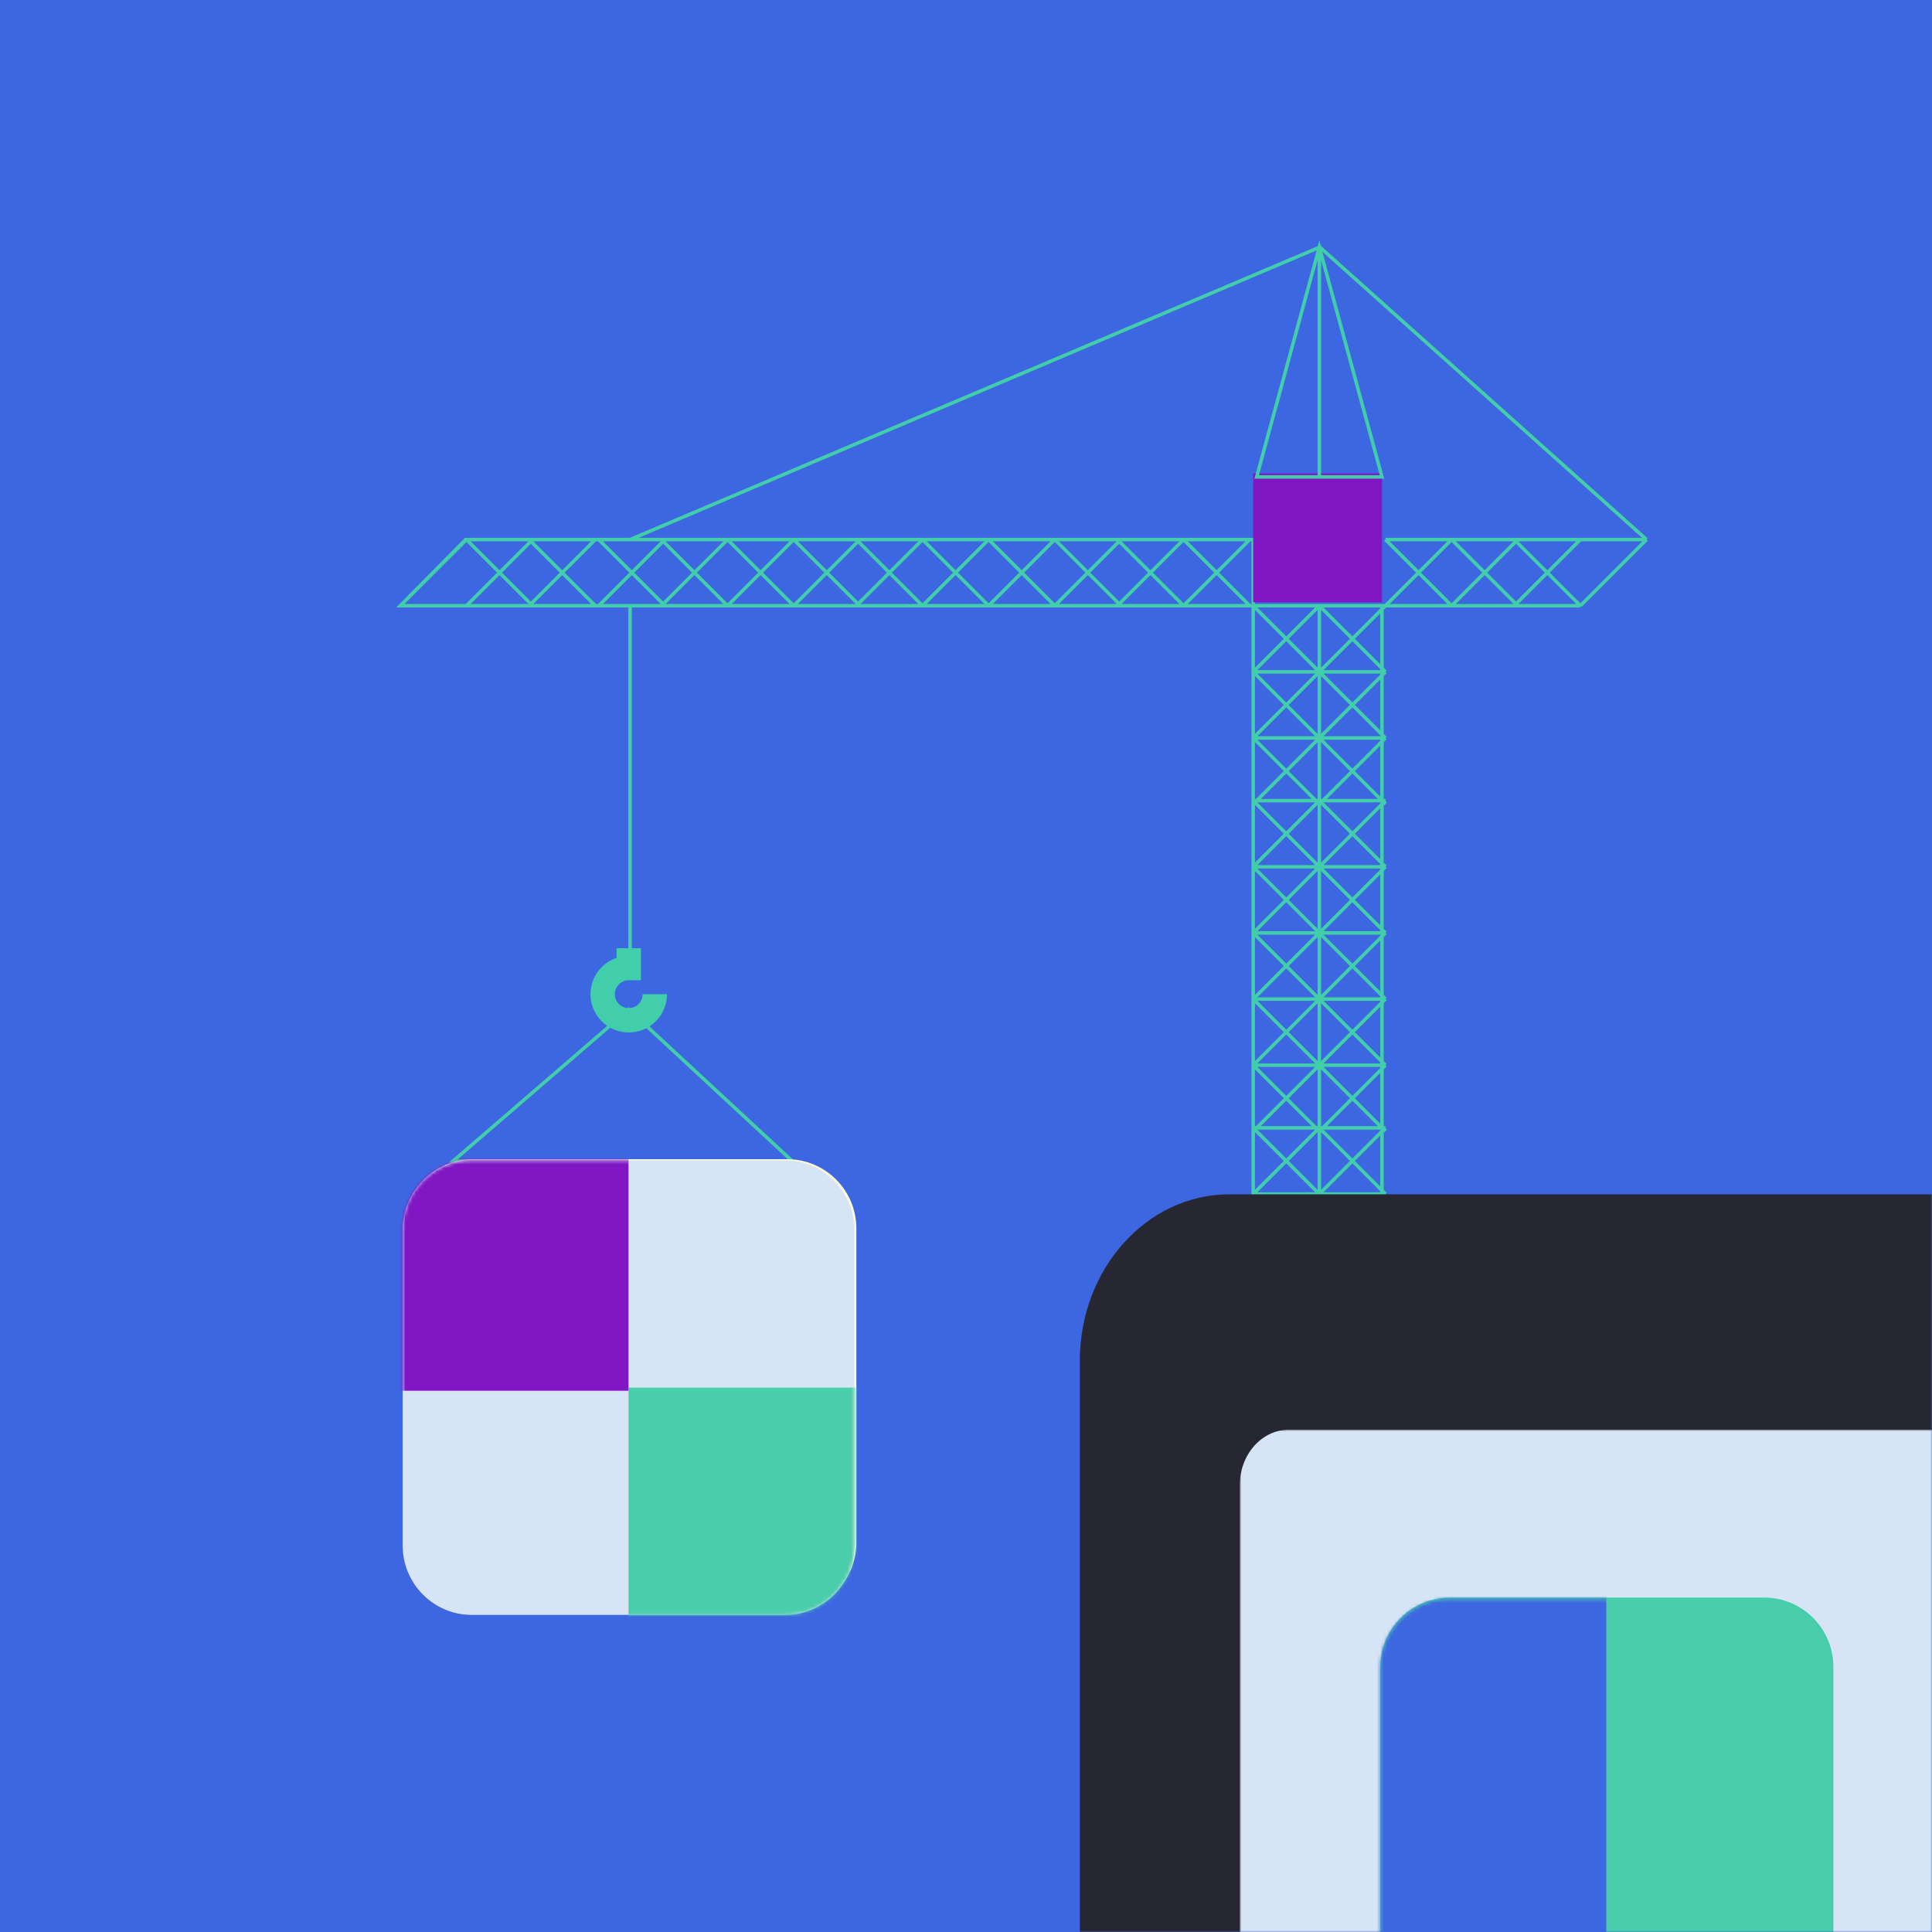<svg xmlns="http://www.w3.org/2000/svg" xmlns:xlink="http://www.w3.org/1999/xlink" width="555" height="555" viewBox="0 0 555 555">
    <rect x="0" y="0" width="555" height="555" fill="#808080" stroke="none"/>
    <defs>
        <path id="a" d="M0 0h555v555H0z"/>
        <path id="c" d="M0 0h418.056v190.507H0z"/>
        <path id="e" d="M20.393.407C9.431.407.545 9.347.545 20.377v90.625c0 11.028 8.886 19.97 19.848 19.97h90.077c10.962 0 19.849-8.942 19.849-19.97V20.377c0-11.03-8.887-19.97-19.849-19.97H20.393z"/>
        <path id="g" d="M20.517.34C9.556.34.669 9.28.669 20.31v90.625c0 11.03 8.887 19.97 19.848 19.97h90.078c10.961 0 19.848-8.94 19.848-19.97V20.31c0-11.03-8.887-19.97-19.848-19.97H20.517z"/>
    </defs>
    <g fill="none" fill-rule="evenodd">
        <mask id="b" fill="#fff">
            <use xlink:href="#a"/>
        </mask>
        <use fill="#3D67E0" fill-rule="nonzero" xlink:href="#a"/>
        <g mask="url(#b)">
            <path stroke="#42CEAA" d="M340 155h19M359 174h-19M340 155l19 19M340 174l19-19M321 155h19M340 174h-19M321 155l19 19M321 174l19-19M398 155h19M417 174h-19M398 155l19 19M398 174l19-19M417 155h19M436 174h-19M417 155l19 19M417 174l19-19M435 155h19M454 174h-19M435 155l19 19M435 174l19-19M454 155h19M454 174l19-19M303 155h19M322 174h-19M303 155l19 19M303 174l19-19M284 155h19M303 174h-19M284 155l19 19M284 174l19-19M265 155h19M284 174h-19M265 155l19 19M265 174l19-19M246 155h19M265 174h-19M246 155l19 19M246 174l19-19M228 155h19M247 174h-19M228 155l19 19M228 174l19-19M209 155h19M228 174h-19M209 155l19 19M209 174l19-19M190 155h19M209 174h-19M190 155l19 19M190 174l19-19M172 155h19M191 174h-19M172 155l19 19M172 174l19-19M152 155h19M171 174h-19M152 155l19 19M152 174l19-19M134 155h19M153 174h-19M134 155l19 19M134 174l19-19M134 174h-19M115 174l19-19M360 399h37V174h-37zM379 174v225M360 174h19M379 193h-19M360 174l19 19M360 193l19-19M379 174h19M398 193h-19M379 174l19 19M379 193l19-19M360 193h19M379 212h-19M360 193l19 19M360 212l19-19M379 193h19M398 212h-19M379 193l19 19M379 212l19-19M360 212h19M379 230h-19M360 212l19 19M360 231l19-19M379 212h19M398 230h-19M379 212l19 19M379 231l19-19M360 230h19M379 249h-19M360 230l19 19M360 249l19-19M379 230h19M398 249h-19M379 230l19 19M379 249l19-19M360 249h19M379 268h-19M360 249l19 19M360 268l19-19M379 249h19M398 268h-19M379 249l19 19M379 268l19-19M360 268h19M379 287h-19M360 268l19 19M360 287l19-19M379 268h19M398 287h-19M379 268l19 19M379 287l19-19M360 287h19M379 306h-19M360 287l19 19M360 306l19-19M379 287h19M398 306h-19M379 287l19 19M379 306l19-19M360 306h19M379 324h-19M360 306l19 19M360 325l19-19M379 306h19M398 324h-19M379 306l19 19M379 325l19-19M360 324h19M379 343h-19M360 324l19 19M360 343l19-19M379 324h19M398 343h-19M379 324l19 19M379 343l19-19M360 343h19M379 362h-19M360 343l19 19M360 362l19-19M379 343h19M398 362h-19M379 343l19 19M379 362l19-19M360 362h19M379 381h-19M360 362l19 19M360 381l19-19M379 362h19M398 381h-19M379 362l19 19M379 381l19-19M360 381h19M379 400h-19M360 381l19 19M360 400l19-19M379 381h19M398 400h-19M379 381l19 19M379 400l19-19M360 174H115l18.768-19H360z"/>
            <path fill="#8016C4" d="M360 173h37v-37h-37z"/>
            <path stroke="#42CEAA" d="M181 155l198.135-84L473 155"/>
            <path stroke="#42CEAA" d="M379 71l-18 66h36zM379 137V71M181 174v99"/>
            <path stroke="#42CEAA" stroke-width="7" d="M188.11 285.598c0 4.14-3.353 7.496-7.488 7.496a7.493 7.493 0 0 1-7.49-7.496 7.493 7.493 0 0 1 7.49-7.495v-5.715"/>
            <path stroke="#42CEAA" d="M180.62 290.007l-50.446 43.518h97.398z"/>
            <path fill="#272733" d="M774.204 343.092H353.148c-23.72 0-42.948 21.411-42.948 47.826V595.09h464.004v-252z"/>
            <g transform="translate(356.148 410.696)">
                <mask id="d" fill="#fff">
                    <use xlink:href="#c"/>
                </mask>
                <path fill="#D7E4F5" d="M418.056 0h-403.9C6.337 0 0 7.13 0 15.926v174.581h418.056V0z" mask="url(#d)"/>
            </g>
            <path fill="#42CEAA" d="M506.761 589.218h-90.344c-10.995 0-19.908-8.922-19.908-19.928v-90.435c0-11.006 8.913-19.927 19.908-19.927h90.344c10.995 0 19.908 8.92 19.908 19.927v90.435c0 11.006-8.913 19.928-19.908 19.928"/>
            <g transform="translate(396 459)">
                <mask id="f" fill="#fff">
                    <use xlink:href="#e"/>
                </mask>
                <use fill="#4ACDAA" xlink:href="#e"/>
                <path fill="#3D67E0" d="M-19.972 130.972h85.405V-13.071h-85.405z" mask="url(#f)"/>
            </g>
            <path fill="#FFFDD6" d="M226.117 463h-90.234C124.902 463 116 454.098 116 443.117v-90.234c0-10.982 8.902-19.883 19.883-19.883h90.234c10.981 0 19.883 8.901 19.883 19.883v90.234c0 10.98-8.902 19.883-19.883 19.883"/>
            <g transform="translate(115 333)">
                <mask id="h" fill="#fff">
                    <use xlink:href="#g"/>
                </mask>
                <use fill="#D7E4F5" xlink:href="#g"/>
                <path fill="#8016C4" d="M-19.848 66.517h85.404v-79.655h-85.404z" mask="url(#h)"/>
                <path fill="#4ACDAA" d="M65.556 146.171h80.06V65.622h-80.06z" mask="url(#h)"/>
            </g>
        </g>
    </g>
</svg>
